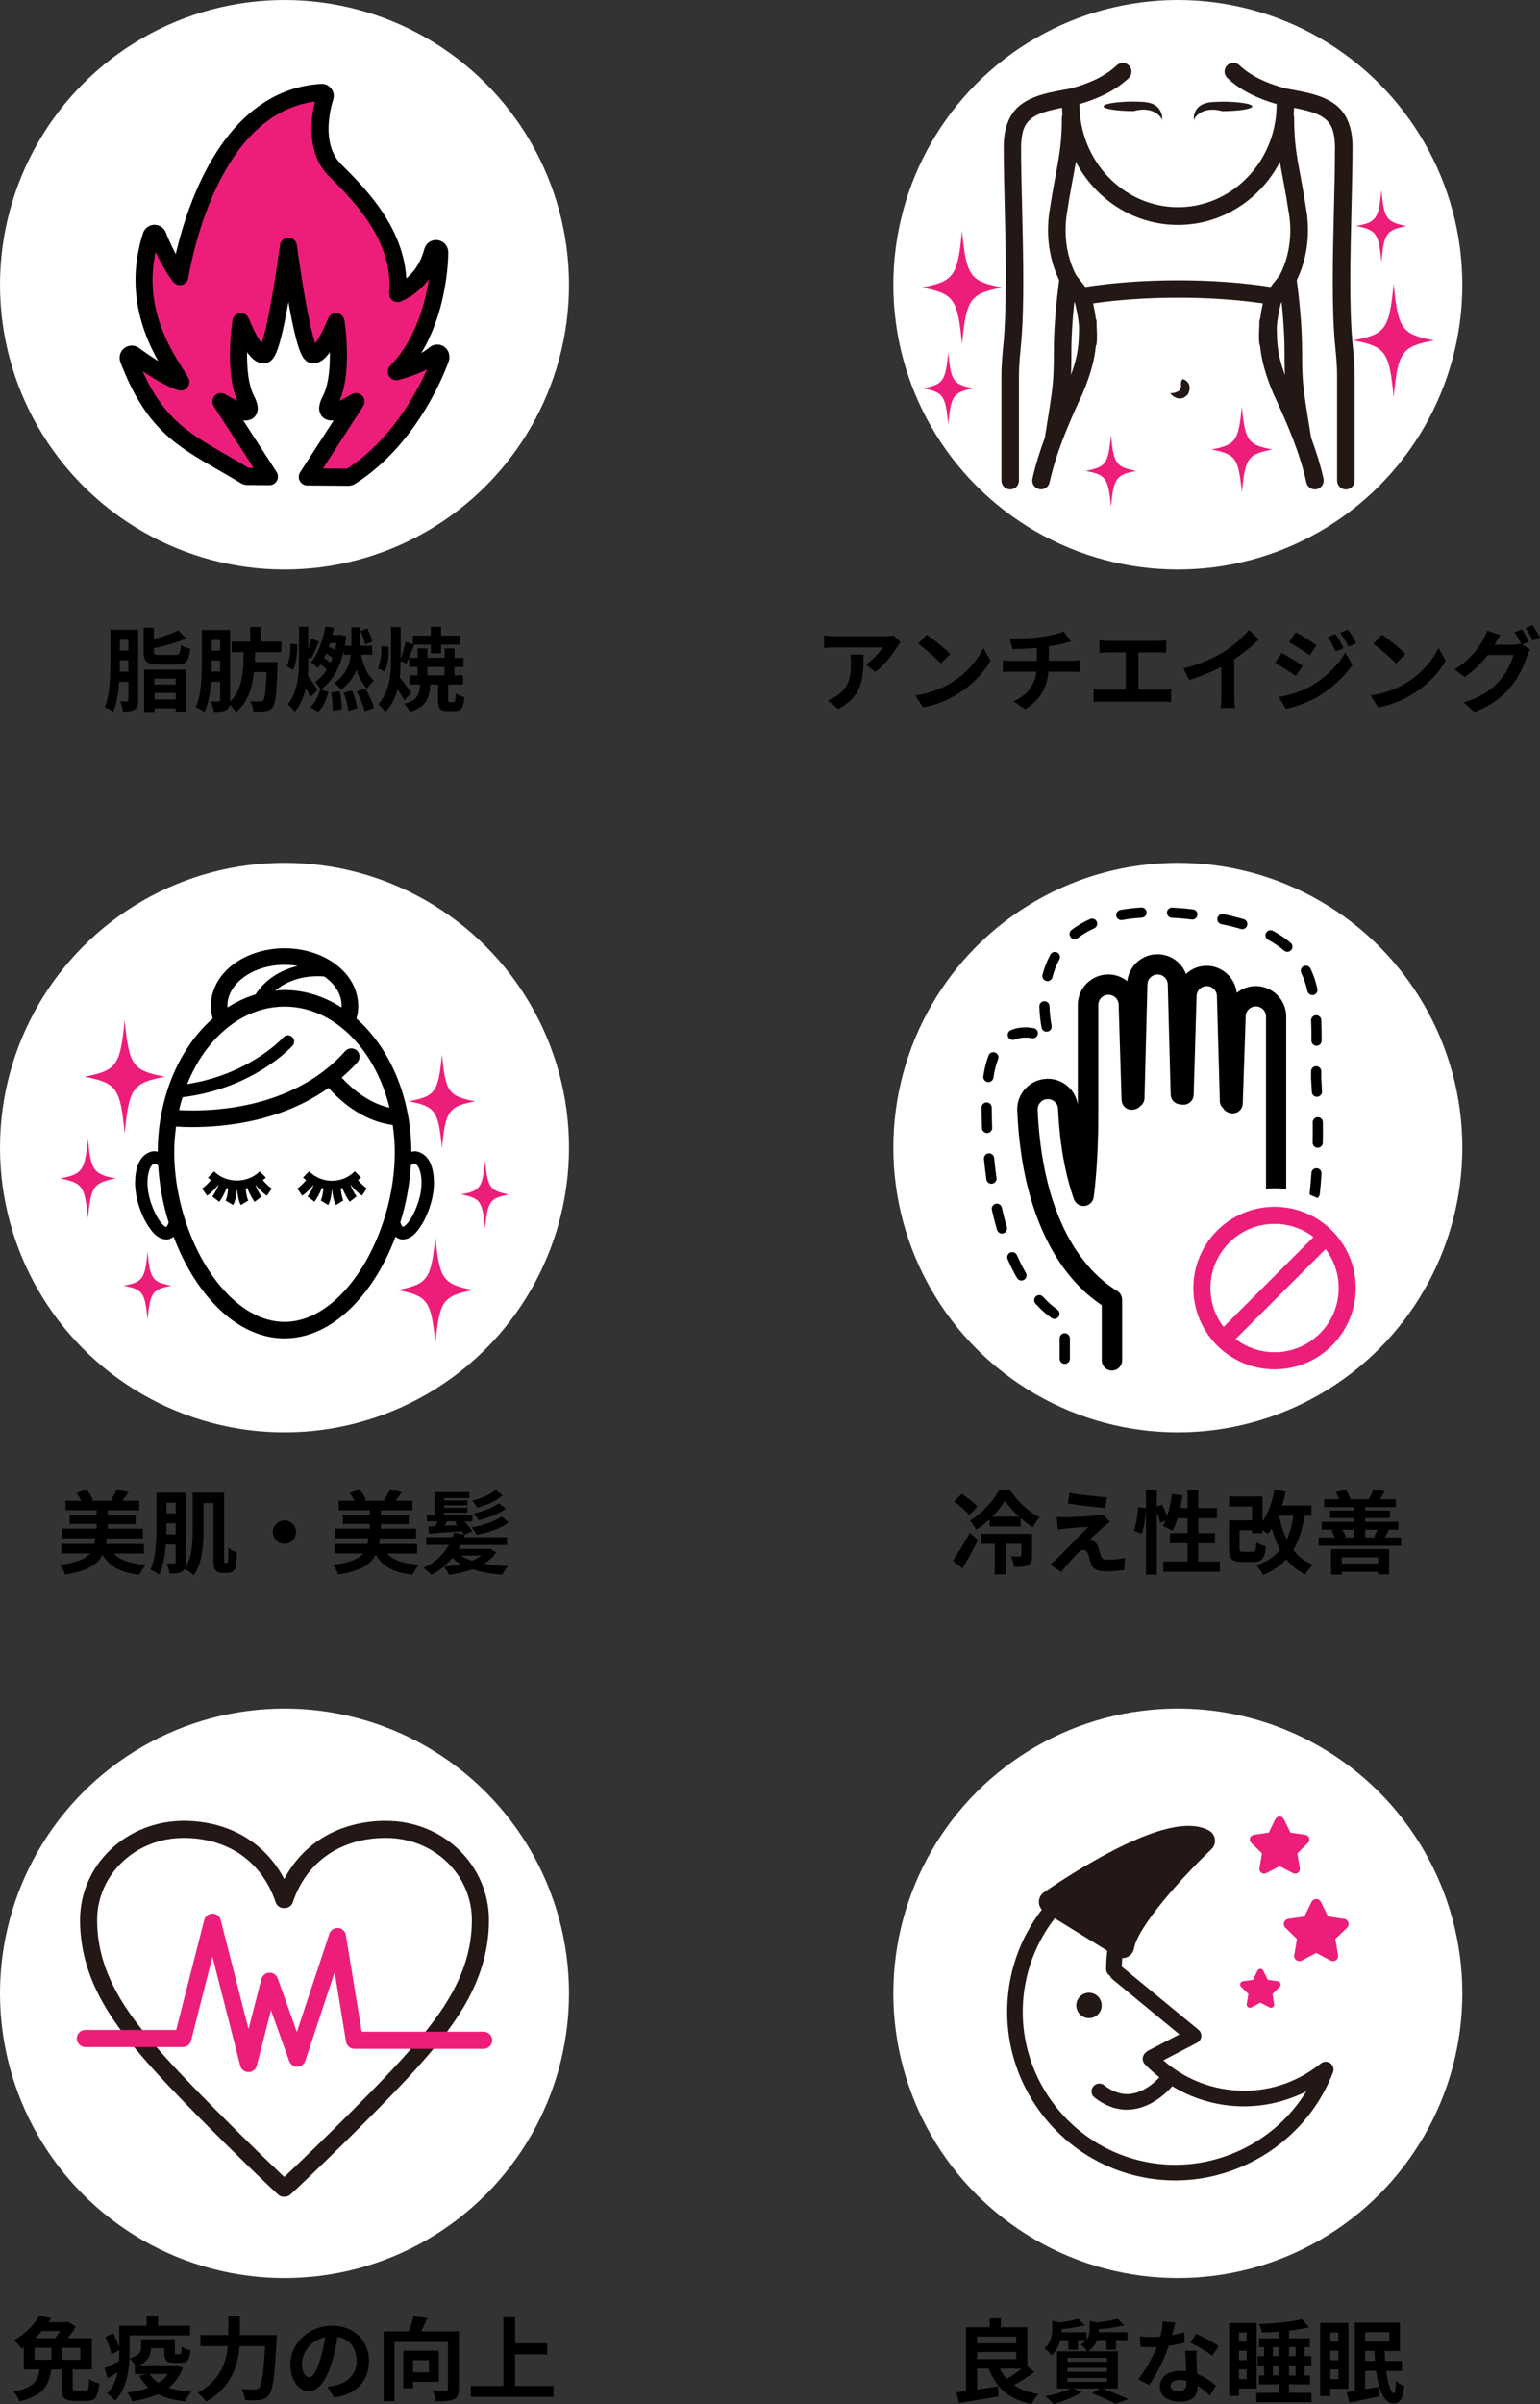 <?xml version="1.0" encoding="utf-8"?>
<!-- Generator: Adobe Illustrator 25.2.1, SVG Export Plug-In . SVG Version: 6.00 Build 0)  -->
<svg version="1.1" xmlns="http://www.w3.org/2000/svg" xmlns:xlink="http://www.w3.org/1999/xlink" x="0px" y="0px"
	 viewBox="0 0 270.65 422.13" style="enable-background:new 0 0 270.65 422.13;" xml:space="preserve">
<rect x="0" y="0" width="270.65" height="422.13" fill="#333333" stroke="none"/>
<style type="text/css">
	.st0{fill:#FFFFFF;}
	.st1{fill:#FFFFFF;stroke:#231815;stroke-width:3;stroke-linecap:round;stroke-linejoin:round;stroke-miterlimit:10;}
	.st2{fill:none;stroke:#ED1E79;stroke-width:3;stroke-linecap:round;stroke-linejoin:round;stroke-miterlimit:10;}
	.st3{fill:#ED1E79;stroke:#000000;stroke-width:3;stroke-linejoin:round;stroke-miterlimit:10;}
	.st4{fill:none;stroke:#ED1E79;stroke-width:3;}
	.st5{fill:#ED1E79;}
	.st6{display:none;fill:#ED1E79;}
	.st7{fill:#231815;}
</style>
<g id="レイヤー_1">
	<g>
		<circle class="st0" cx="50" cy="350" r="50"/>
		<g>
			<g>
				<path class="st1" d="M50.04,333.53c2.83-8.32,9.86-12.32,17.75-12.32c9.43,0,16.64,7.22,16.64,15.93
					c0,10.51-6.26,18.28-12.69,25.42c-6.18,6.83-18.52,18.75-21.7,21.65h-0.17c-3.17-2.9-15.44-14.82-21.61-21.65
					c-6.43-7.14-12.69-14.91-12.69-25.42c0-8.87,7.46-15.93,16.72-15.93c7.8,0,14.75,4,17.58,12.32H50.04z"/>
			</g>
			<g>
				<polyline class="st2" points="15,357.93 32.13,357.93 37.34,337.5 43.67,362.33 47.39,347.87 52.23,361.38 59.31,340.02 
					62.29,358.24 85,358.24 				"/>
			</g>
		</g>
	</g>
	<g>
		<circle class="st0" cx="50" cy="50" r="50"/>
		<path class="st3" d="M77.21,62.11c-0.24-0.16-0.55-0.15-0.77,0.04c-1.99,1.66-4.83,2.61-6.79,3.11
			c7.62-7.79,7.63-20.41,7.63-20.98c0-0.32-0.24-0.59-0.56-0.63c-0.33-0.05-0.61,0.16-0.7,0.47c-1.31,4.88-4.56,6.77-6.14,7.42
			c0.82-9.86-6.53-17.21-10.99-21.65c-4.62-4.61-1.79-12.74-1.76-12.82c0.07-0.2,0.04-0.43-0.09-0.6c-0.13-0.17-0.31-0.28-0.55-0.25
			c-18.3,1.13-23.79,26.08-24.88,32.35c-2.32-3.07-3.83-7.15-3.85-7.19c-0.09-0.25-0.33-0.42-0.6-0.42c0,0-0.01,0-0.01,0
			c-0.27,0.01-0.51,0.18-0.59,0.44c-3.7,11.53,1.75,20.14,4.37,24.27c0.31,0.48,0.64,1.01,0.85,1.4c-1.94-0.47-5.86-3.01-8.25-4.77
			c-0.23-0.17-0.54-0.16-0.76,0.01c-0.23,0.17-0.31,0.47-0.21,0.74c4.24,11.08,9.11,13.89,16.5,18.14c1.28,0.73,2.62,1.51,4.06,2.38
			c0.1,0.06,0.21,0.09,0.33,0.09l3.9,0.03l-8.52-13.17c0,0,6.86,4.31,4.47-0.32c-2.39-4.63-0.96-13.72-0.96-13.72
			s2.39,6.22,4.15,5.8c1.75-0.42,4.2-19.04,4.2-19.04s2.45,18.62,4.21,19.04c1.75,0.42,4.15-5.8,4.15-5.8s1.44,9.09-0.96,13.72
			c-2.39,4.62,4.47,0.32,4.47,0.32l-8.55,13.22l7.25,0.06c0,0,0,0,0,0c0.12,0,0.24-0.04,0.34-0.1
			c11.09-7.05,15.68-20.28,15.87-20.84C77.54,62.57,77.44,62.27,77.21,62.11z"/>
	</g>
	<g>
		<g>
			<path d="M24.29,122.91c0,0.83-0.14,1.36-0.62,1.67c-0.46,0.3-1.1,0.37-2.06,0.35c-0.03-0.48-0.26-1.31-0.5-1.79
				c0.53,0.03,1.04,0.02,1.22,0.02s0.24-0.06,0.24-0.26v-3.19h-1.62c-0.14,1.87-0.45,3.86-1.06,5.31c-0.34-0.29-1.09-0.69-1.49-0.85
				c0.93-2.19,0.99-5.41,0.99-7.76v-5.83h4.9V122.91z M22.56,117.94v-1.99h-1.5v0.45c0,0.48,0,0.99-0.02,1.54H22.56z M21.06,112.32
				v1.9h1.5v-1.9H21.06z M27.91,116.7c-2.13,0-2.67-0.54-2.67-2.32v-4.16h1.79v2c1.62-0.42,3.23-0.98,4.29-1.54l1.38,1.42
				c-1.62,0.75-3.73,1.33-5.67,1.73v0.53c0,0.56,0.16,0.64,1.06,0.64h2.71c0.74,0,0.88-0.22,0.98-1.74
				c0.38,0.29,1.15,0.58,1.65,0.67c-0.22,2.19-0.77,2.77-2.46,2.77H27.91z M25.33,117.58h7.43v7.35h-1.87v-0.54h-3.76V125h-1.79
				V117.58z M27.12,119.15v1.04h3.76v-1.04H27.12z M30.89,122.82v-1.15h-3.76v1.15H30.89z"/>
			<path d="M44.85,114.48c-0.02,0.59-0.03,1.18-0.06,1.76h4c0,0-0.02,0.53-0.03,0.77c-0.16,4.72-0.34,6.55-0.83,7.17
				c-0.37,0.46-0.74,0.62-1.3,0.7c-0.48,0.08-1.28,0.08-2.1,0.05c-0.03-0.54-0.26-1.3-0.56-1.81c0.74,0.06,1.41,0.06,1.74,0.06
				c0.26,0.02,0.4-0.03,0.56-0.22c0.29-0.3,0.45-1.65,0.58-4.96h-2.21c-0.32,2.88-1.1,5.36-3.19,7.06
				c-0.22-0.42-0.66-0.93-1.07-1.31c-0.1,0.42-0.27,0.7-0.59,0.9c-0.5,0.3-1.18,0.35-2.21,0.35c-0.05-0.5-0.29-1.36-0.53-1.84
				c0.58,0.03,1.17,0.02,1.36,0.02c0.19,0,0.27-0.06,0.27-0.29v-3.18h-1.6c-0.14,1.89-0.46,3.86-1.14,5.31
				c-0.34-0.27-1.09-0.7-1.54-0.86c1.01-2.19,1.07-5.41,1.07-7.75v-5.79h4.96v12.31v0.26c2.16-2.02,2.34-5.11,2.4-8.69h-2.13v-1.82
				h3.27v-2.59h1.94v2.59h3.55v1.82H44.85z M38.69,117.92v-1.94H37.2v0.42c0,0.48,0,0.99-0.02,1.52H38.69z M37.2,112.37v1.86h1.49
				v-1.86H37.2z"/>
			<path d="M50.4,116.96c0.48-0.91,0.67-2.53,0.66-3.95l1.18,0.14c0.02,1.58-0.16,3.35-0.75,4.48L50.4,116.96z M54.55,122.4
				c-0.19-0.43-0.48-1.01-0.8-1.58c-0.34,1.49-0.93,2.91-1.95,4.16c-0.26-0.42-0.85-1.01-1.22-1.3c1.78-2.27,1.97-5.27,1.97-8.04
				v-5.59h1.63v3.92c0.19-0.64,0.38-1.3,0.5-1.84l1.38,0.51c-0.46,1.02-0.94,2.24-1.36,3.01l-0.51-0.22v0.21
				c0,0.96-0.02,1.95-0.1,2.93c0.48,0.67,1.47,2.19,1.71,2.58L54.55,122.4z M60.44,114.19c-0.72,3.19-2.08,5.46-4.02,6.85l1.31,0.45
				c-0.37,1.26-0.9,2.64-1.81,3.49l-1.41-0.8c0.86-0.78,1.46-2.02,1.78-3.19l0.05,0.02c-0.24-0.42-0.67-0.99-0.99-1.26
				c0.8-0.5,1.5-1.25,2.1-2.19c-0.3-0.3-0.72-0.64-1.14-0.91c-0.14,0.22-0.3,0.43-0.46,0.64c-0.24-0.26-0.86-0.77-1.22-0.98
				c1.26-1.49,2.11-3.84,2.56-6.32l1.5,0.24c-0.08,0.43-0.18,0.87-0.29,1.28h1.18l0.29-0.06l0.98,0.29
				c-0.06,0.58-0.14,1.12-0.24,1.65h1.15v-0.21v-3.04h1.57v3.07v0.18h2.08v1.57h-1.95c0.38,1.87,1.14,3.65,2.27,4.55
				c-0.4,0.3-0.93,0.94-1.18,1.39c-0.83-0.77-1.46-1.94-1.89-3.28c-0.5,1.26-1.34,2.48-2.75,3.49c-0.24-0.37-0.8-0.93-1.15-1.18
				c2-1.41,2.69-3.22,2.91-4.96h-1.23V114.19z M58.1,116.35c0.13-0.27,0.26-0.56,0.35-0.86c-0.32-0.24-0.74-0.51-1.14-0.72
				c-0.13,0.27-0.24,0.53-0.37,0.79C57.35,115.79,57.76,116.08,58.1,116.35z M58,112.94c-0.06,0.21-0.14,0.42-0.21,0.62
				c0.37,0.18,0.75,0.38,1.09,0.59c0.1-0.38,0.19-0.8,0.26-1.22H58z M59.72,121.38c0.22,1.02,0.35,2.32,0.35,3.18l-1.6,0.24
				c0.03-0.85-0.08-2.18-0.27-3.2L59.72,121.38z M61.88,121.23c0.42,0.99,0.78,2.27,0.9,3.12l-1.55,0.46
				c-0.08-0.85-0.42-2.16-0.82-3.17L61.88,121.23z M64.21,120.9c0.64,1.07,1.3,2.5,1.52,3.43l-1.65,0.58
				c-0.18-0.9-0.78-2.39-1.39-3.51L64.21,120.9z M64.2,113.17c-0.13-0.66-0.5-1.63-0.85-2.37l1.18-0.46c0.4,0.74,0.75,1.67,0.91,2.3
				L64.2,113.17z"/>
			<path d="M66.38,117.36c0.5-0.91,0.67-2.54,0.66-3.95l1.26,0.16c0.06,1.49-0.13,3.22-0.69,4.34L66.38,117.36z M71.06,122.96
				c-0.27-0.51-0.74-1.26-1.18-1.95c-0.38,1.44-1.04,2.82-2.15,4c-0.27-0.4-0.86-1.04-1.25-1.33c2-2.24,2.24-5.27,2.24-8.05v-5.52
				h1.7v5.54v0.08c0.32-0.9,0.67-2.15,0.86-3.04l1.28,0.46v-1.54h3.15v-1.55h1.81v1.55h3.33v1.57h-3.33v1.54h-1.81v-1.54h-3.04
				l0.13,0.05c-0.48,1.12-0.98,2.45-1.38,3.27l-1.01-0.42c-0.02,0.96-0.05,1.92-0.16,2.88c0.54,0.66,1.76,2.3,2.06,2.71
				L71.06,122.96z M79.72,123.3c0.26,0,0.32-0.21,0.35-1.57c0.34,0.27,1.07,0.54,1.55,0.67c-0.16,1.95-0.59,2.46-1.71,2.46h-1.17
				c-1.46,0-1.76-0.51-1.76-2.03v-2.64h-1.34c-0.19,2.45-0.78,3.97-3.63,4.8c-0.16-0.43-0.61-1.09-0.96-1.41
				c2.27-0.59,2.67-1.62,2.8-3.39h-1.87v-1.6h1.41v-1.49h-1.5v-1.6h1.5v-1.65h1.73v1.65h3.02v-1.65h1.74v1.65h1.58v1.6h-1.58v1.49
				h1.49v1.6h-2.61v2.62c0,0.42,0.03,0.48,0.3,0.48H79.72z M75.11,118.59h3.02v-1.49h-3.02V118.59z"/>
		</g>
	</g>
	<g>
		<g>
			<path d="M157.66,113.6c-0.75,1.25-2.27,3.27-3.84,4.39l-1.66-1.33c1.28-0.78,2.53-2.19,2.95-2.98h-8.34
				c-0.67,0-1.2,0.05-1.95,0.11v-2.23c0.61,0.1,1.28,0.16,1.95,0.16h8.63c0.45,0,1.33-0.05,1.63-0.14l1.26,1.18
				C158.11,112.98,157.81,113.36,157.66,113.6z M147.32,124.5l-1.87-1.52c0.51-0.18,1.09-0.45,1.68-0.88
				c2.03-1.41,2.42-3.1,2.42-5.73c0-0.5-0.03-0.93-0.11-1.44h2.32C151.76,118.9,151.68,122.16,147.32,124.5z"/>
			<path d="M166.99,120c2.74-1.62,4.82-4.07,5.83-6.23l1.25,2.26c-1.22,2.16-3.35,4.37-5.92,5.92c-1.62,0.98-3.68,1.87-5.94,2.26
				l-1.34-2.11C163.35,121.75,165.43,120.93,166.99,120z M166.99,114.83l-1.63,1.67c-0.83-0.9-2.83-2.64-4-3.46l1.5-1.6
				C163.98,112.19,166.06,113.85,166.99,114.83z"/>
			<path d="M182.91,111.85c1.6-0.22,3.23-0.59,4.03-0.96l1.31,1.76c-0.54,0.13-0.96,0.24-1.23,0.3c-0.78,0.21-1.73,0.38-2.69,0.53
				v2.54h4.03c0.35,0,1.1-0.06,1.46-0.1V118c-0.43-0.03-0.98-0.06-1.41-0.06h-4.15c-0.24,2.69-1.39,4.96-4.1,6.59l-2.03-1.39
				c2.43-1.12,3.71-2.83,4.02-5.2h-4.4c-0.5,0-1.09,0.03-1.5,0.06v-2.06c0.43,0.05,0.98,0.1,1.47,0.1h4.51v-2.27
				c-1.54,0.13-3.22,0.18-4.29,0.21l-0.5-1.86C178.67,112.14,181.15,112.11,182.91,111.85z"/>
			<path d="M194.75,112.53h8.71c0.48,0,1.04-0.05,1.5-0.1v2.19c-0.48-0.03-1.04-0.06-1.5-0.06h-3.38v6.53h4.24
				c0.58,0,1.09-0.06,1.5-0.13v2.32c-0.46-0.06-1.14-0.08-1.5-0.08h-10.55c-0.48,0-1.04,0.02-1.57,0.08v-2.32
				c0.5,0.08,1.07,0.13,1.57,0.13h4.07v-6.53h-3.09c-0.43,0-1.12,0.03-1.52,0.06v-2.19C193.64,112.48,194.3,112.53,194.75,112.53z"
				/>
			<path d="M214.99,114.51c1.65-1.02,3.47-2.62,4.51-3.89l1.73,1.65c-1.22,1.2-2.75,2.45-4.31,3.47v6.47c0,0.7,0.03,1.7,0.14,2.1
				h-2.53c0.06-0.38,0.11-1.39,0.11-2.1v-5.12c-1.65,0.86-3.68,1.73-5.65,2.3l-1.01-2.02C210.86,116.64,213.21,115.6,214.99,114.51z
				"/>
			<path d="M228.92,116.91l-1.17,1.79c-0.91-0.64-2.58-1.71-3.65-2.29l1.15-1.76C226.35,115.23,228.11,116.34,228.92,116.91z
				 M230.2,120.56c2.72-1.52,4.96-3.71,6.23-6l1.23,2.18c-1.47,2.23-3.75,4.24-6.35,5.76c-1.63,0.91-3.94,1.71-5.35,1.97l-1.2-2.1
				C226.55,122.07,228.47,121.52,230.2,120.56z M231.37,113.29l-1.18,1.76c-0.9-0.62-2.56-1.7-3.62-2.29l1.15-1.76
				C228.78,111.58,230.54,112.7,231.37,113.29z M236.14,113.79l-1.39,0.59c-0.46-1.01-0.83-1.7-1.41-2.51l1.34-0.56
				C235.13,111.98,235.77,113.06,236.14,113.79z M238.38,112.93l-1.36,0.61c-0.51-1.01-0.91-1.63-1.5-2.43l1.36-0.56
				C237.37,111.18,238,112.22,238.38,112.93z"/>
			<path d="M246.99,120c2.74-1.62,4.82-4.07,5.83-6.23l1.25,2.26c-1.22,2.16-3.35,4.37-5.92,5.92c-1.62,0.98-3.68,1.87-5.94,2.26
				l-1.34-2.11C243.35,121.75,245.43,120.93,246.99,120z M246.99,114.83l-1.63,1.67c-0.83-0.9-2.83-2.64-4-3.46l1.5-1.6
				C243.98,112.19,246.06,113.85,246.99,114.83z"/>
			<path d="M268.73,112.69l-1.18,0.5l1.36,0.83c-0.18,0.3-0.4,0.75-0.53,1.15c-0.43,1.42-1.34,3.55-2.8,5.33
				c-1.52,1.87-3.44,3.33-6.45,4.53l-1.89-1.7c3.27-0.98,5.04-2.37,6.45-3.97c1.09-1.23,2.02-3.17,2.27-4.35h-4.5
				c-1.07,1.39-2.47,2.8-4.05,3.87l-1.79-1.34c2.8-1.7,4.21-3.78,4.99-5.15c0.24-0.38,0.58-1.12,0.72-1.66l2.35,0.77
				c-0.38,0.56-0.8,1.28-0.98,1.63c-0.02,0.03-0.03,0.05-0.05,0.08h3.2c0.5,0,1.04-0.08,1.39-0.19l0.11,0.06
				c-0.32-0.64-0.77-1.49-1.17-2.06l1.26-0.51C267.87,111.07,268.45,112.09,268.73,112.69z M270.65,111.95l-1.26,0.54
				c-0.34-0.67-0.85-1.6-1.3-2.21l1.26-0.51C269.77,110.37,270.37,111.39,270.65,111.95z"/>
		</g>
	</g>
	<g>
		<g>
			<path d="M167.46,274.05c0.83-1.2,2.03-3.12,2.99-4.95l1.44,1.3c-0.85,1.65-1.82,3.43-2.75,4.99L167.46,274.05z M170.36,266.06
				c-0.53-0.7-1.71-1.71-2.66-2.4l1.31-1.38c0.93,0.62,2.16,1.55,2.75,2.22L170.36,266.06z M177.47,261.63
				c1.34,1.94,3.3,3.84,5.22,4.77c-0.42,0.48-0.85,1.2-1.17,1.78c-0.7-0.43-1.44-0.99-2.13-1.62v1.47h-5.46v-1.28
				c-0.72,0.69-1.54,1.33-2.38,1.86c-0.24-0.46-0.69-1.2-1.06-1.62c2.15-1.26,4.19-3.62,5.12-5.36H177.47z M181.37,273.13
				c0,0.88-0.14,1.39-0.74,1.7c-0.59,0.3-1.38,0.3-2.43,0.3c-0.05-0.56-0.27-1.31-0.53-1.84c0.66,0.03,1.34,0.03,1.55,0.02
				c0.21,0,0.27-0.05,0.27-0.22v-2.02h-2.75v5.39h-1.92v-5.39h-2.48v-1.76h9.03V273.13z M179.1,266.3c-0.99-0.91-1.89-1.9-2.48-2.79
				c-0.54,0.86-1.31,1.86-2.24,2.79H179.1z"/>
			<path d="M194.04,268.03c-0.74,0.62-2.23,2-2.61,2.42c0.14-0.02,0.43,0.05,0.61,0.11c0.46,0.14,0.75,0.5,0.96,1.09
				c0.14,0.43,0.32,1.04,0.46,1.46c0.14,0.5,0.5,0.75,1.12,0.75c1.23,0,2.34-0.13,3.14-0.29l-0.13,2.1
				c-0.66,0.13-2.3,0.24-3.14,0.24c-1.52,0-2.34-0.34-2.74-1.38c-0.16-0.48-0.35-1.23-0.46-1.63c-0.18-0.56-0.53-0.77-0.85-0.77
				c-0.34,0-0.67,0.26-1.06,0.64c-0.54,0.56-1.74,1.87-2.85,3.28l-1.89-1.33c0.29-0.24,0.67-0.58,1.1-0.99
				c0.82-0.83,4.1-4.1,5.55-5.63c-1.12,0.03-3.04,0.21-3.95,0.29c-0.56,0.05-1.04,0.13-1.38,0.18l-0.19-2.21
				c0.37,0.03,0.94,0.06,1.54,0.05c0.75,0,4.39-0.16,5.71-0.34c0.3-0.03,0.74-0.11,0.91-0.18l1.17,1.33
				C194.67,267.5,194.33,267.79,194.04,268.03z M194.52,262.91l-0.26,1.87c-1.68-0.13-4.67-0.48-6.58-0.8l0.3-1.86
				C189.79,262.46,192.86,262.79,194.52,262.91z"/>
			<path d="M214.4,274.17v1.81h-9.96v-1.81h4.27v-3.2h-3.09v-1.78h3.09v-2.62h-1.76c-0.24,0.83-0.56,1.6-0.9,2.21
				c-0.38-0.24-1.25-0.67-1.7-0.86c0.16-0.29,0.32-0.59,0.48-0.93l-0.91,0.42c-0.1-0.48-0.34-1.18-0.61-1.84v10.93h-1.9v-11.44
				c-0.1,1.34-0.35,3.1-0.72,4.24l-1.41-0.51c0.38-1.06,0.67-2.85,0.78-4.16l1.34,0.19v-3.27h1.9v3.03l0.93-0.38
				c0.32,0.62,0.66,1.39,0.88,2.02c0.4-1.17,0.69-2.54,0.85-3.91l1.86,0.26c-0.11,0.75-0.24,1.5-0.4,2.22h1.28v-3.14h1.9v3.14h3.27
				v1.79h-3.27v2.62h2.93v1.78h-2.93v3.2H214.4z"/>
			<path d="M229.29,266.14c-0.4,2.42-1.04,4.39-2,6c0.88,1.14,2.02,2.05,3.44,2.62c-0.45,0.38-1.04,1.15-1.31,1.7
				c-1.38-0.66-2.46-1.55-3.36-2.67c-1.06,1.15-2.39,2.06-4.07,2.77c-0.21-0.43-0.78-1.28-1.15-1.7c1.79-0.64,3.12-1.52,4.13-2.72
				c-0.61-1.12-1.07-2.38-1.46-3.78c-0.22,0.37-0.46,0.69-0.72,0.99c-0.19-0.19-0.56-0.46-0.91-0.72v0.58h-1.84v-0.53h-2.19v3.15
				c0,0.56,0.1,0.64,0.67,0.64h1.63c0.48,0,0.58-0.22,0.64-1.68c0.38,0.29,1.18,0.61,1.7,0.72c-0.22,2.18-0.72,2.74-2.16,2.74h-2.08
				c-1.75,0-2.26-0.51-2.26-2.4v-4.9h4.05v-2.43h-4.03v-1.76h5.87v4.4c1.01-1.47,1.71-3.49,2.11-5.6l1.98,0.35
				c-0.18,0.83-0.38,1.65-0.64,2.43h5.14v1.79H229.29z M224.78,266.14c0.32,1.52,0.75,2.91,1.36,4.15c0.56-1.17,0.94-2.54,1.18-4.15
				H224.78z"/>
			<path d="M246.25,269.95v1.46h-14.49v-1.46h2.83c-0.14-0.4-0.37-0.85-0.59-1.22l0.69-0.14h-2.42v-1.39h5.7v-0.64h-4.21v-1.34h4.21
				v-0.59h-5.25v-1.39h2.64c-0.16-0.42-0.38-0.9-0.62-1.26l1.74-0.43c0.35,0.48,0.69,1.15,0.85,1.62l-0.27,0.08h3.59l-0.08-0.02
				c0.27-0.5,0.62-1.2,0.78-1.7l2,0.3c-0.3,0.54-0.58,1.02-0.83,1.41h2.77v1.39h-5.36v0.59h4.34v1.34h-4.34v0.64h5.84v1.39h-2.19
				l0.54,0.08c-0.29,0.51-0.53,0.94-0.75,1.28H246.25z M233.93,272h10.21v4.45h-1.95V276h-6.39v0.5h-1.87V272z M235.8,273.45v1.09
				h6.39v-1.09H235.8z M235.93,268.59c0.26,0.4,0.5,0.9,0.59,1.23l-0.5,0.13h1.95v-1.36H235.93z M239.93,268.59v1.36h2.24
				l-0.69-0.11c0.19-0.35,0.43-0.85,0.61-1.25H239.93z"/>
		</g>
	</g>
	<g>
		<circle class="st0" cx="207" cy="201.5" r="50"/>
		<g>
			<g id="_x39_9_1_">
				<path d="M225.07,217.65c0.94-2.99,0.97-5.31,0.98-5.68l0,0v-0.01v-0.02v-33.43c0-2.97-2.41-5.37-5.37-5.37
					c-1.26,0-2.4,0.45-3.32,1.18c-0.32-2.66-2.56-4.73-5.31-4.74c-1.4,0-2.67,0.55-3.62,1.43c-0.77-2.02-2.71-3.46-5.01-3.46
					c-2.75,0-4.99,2.07-5.31,4.73c-0.92-0.73-2.06-1.18-3.32-1.18c-2.97,0-5.37,2.4-5.37,5.37v15.48v1.97
					c-0.43-2.57-2.63-4.5-5.27-4.5l-0.26,0.01h0.02c-2.88,0.13-5.14,2.5-5.14,5.36l0.01,0.24c0.63,14.75,4.93,23.96,9.58,29.41
					c1.84,2.16,3.67,3.66,5.27,4.73v9.68c0,0.99,0.8,1.79,1.79,1.79c0.99,0,1.79-0.8,1.79-1.79v-10.65c0-0.63-0.33-1.21-0.86-1.53
					c-1.5-0.91-3.36-2.32-5.26-4.56c-4.06-4.76-8.11-13.11-8.73-27.25l0-0.08c0-0.95,0.75-1.75,1.71-1.79h0.02l0.07,0
					c0.95,0,1.75,0.75,1.79,1.71c0.3,6.66,1.37,11.83,2.79,15.86c0.27,0.77,1.03,1.26,1.85,1.19c0.82-0.08,1.48-0.69,1.61-1.5
					c0.02-0.14,0.82-5.53,0.82-14.27v-0.75v-3.29v-15.48c0-0.99,0.8-1.79,1.79-1.79c0.99,0,1.79,0.8,1.79,1.79v0.05l0.51,16.62
					c0.02,0.53,0.27,1.03,0.69,1.36c0.42,0.33,0.96,0.45,1.48,0.34c0.19-0.05,0.38-0.08,0.75-0.29c0.11-0.07,0.25-0.19,0.38-0.33
					c0.43-0.32,0.72-0.81,0.73-1.37l0.51-19.89v-0.05c0-0.99,0.8-1.79,1.79-1.79c0.99,0,1.79,0.8,1.79,1.79v0.05l0.51,19.25
					c0.02,0.9,0.71,1.6,1.58,1.7c0.09,0.02,0.16,0.03,0.21,0.04c0.18,0.02,0.24,0.02,0.39,0.03c0.48,0.02,0.94-0.16,1.29-0.48
					c0.35-0.33,0.55-0.77,0.57-1.25l0.51-17.25v-0.05c0-0.99,0.8-1.79,1.79-1.79c0.99,0,1.79,0.8,1.79,1.79V175l0.51,18.35
					c0.01,0.48,0.23,0.9,0.56,1.22c0.17,0.26,0.38,0.47,0.54,0.57c0.24,0.15,0.42,0.22,0.58,0.27c0.54,0.17,1.12,0.09,1.59-0.23
					c0.46-0.32,0.75-0.84,0.76-1.41l0.51-15.21l0-0.06c0-0.99,0.8-1.79,1.79-1.79c0.99,0,1.79,0.8,1.79,1.79v33.4v0.03v0.02
					c0,0.1-0.02,2.1-0.81,4.62c-0.8,2.52-2.34,5.51-5.36,7.81c-0.44,0.34-0.7,0.87-0.7,1.42v13.05c0,0.99,0.8,1.79,1.79,1.79
					c0.99,0,1.79-0.8,1.79-1.79v-12.22C222.46,223.86,224.19,220.45,225.07,217.65z M208.8,193.61L208.8,193.61L208.8,193.61
					L208.8,193.61z"/>
				<path d="M200.67,161.13c0.49-0.03,0.87-0.46,0.84-0.95s-0.46-0.87-0.95-0.84c-1.3,0.08-2.52,0.23-3.65,0.43
					c-0.49,0.09-0.81,0.55-0.73,1.04c0.09,0.49,0.55,0.81,1.04,0.73C198.28,161.35,199.43,161.21,200.67,161.13z"/>
				<path d="M228.14,222.66c-0.45-0.21-0.98-0.02-1.19,0.43c-0.52,1.1-1.09,2.07-1.74,2.89c-0.3,0.39-0.24,0.95,0.15,1.26
					c0.39,0.3,0.95,0.24,1.26-0.15c0.75-0.95,1.39-2.04,1.95-3.23C228.78,223.41,228.59,222.87,228.14,222.66z"/>
				<path d="M225.03,230.68c-0.5,0-0.9,0.4-0.9,0.9v3.58c0,0.5,0.4,0.9,0.9,0.9c0.5,0,0.9-0.4,0.9-0.9v-3.58
					C225.93,231.08,225.53,230.68,225.03,230.68z"/>
				<path d="M218.07,163.11c0.47,0.14,0.97-0.13,1.11-0.61c0.14-0.47-0.13-0.97-0.61-1.11c-1.1-0.32-2.28-0.62-3.55-0.88
					c-0.48-0.1-0.96,0.21-1.06,0.7c-0.1,0.48,0.21,0.96,0.7,1.06h0C215.9,162.52,217.03,162.8,218.07,163.11z"/>
				<path d="M189.41,164.71c0.82-0.63,1.78-1.21,2.89-1.71c0.45-0.2,0.65-0.73,0.45-1.18c-0.2-0.45-0.73-0.65-1.18-0.45
					c-1.23,0.55-2.31,1.2-3.25,1.92c-0.39,0.3-0.47,0.86-0.16,1.26C188.45,164.94,189.01,165.01,189.41,164.71z"/>
				<path d="M209.45,161.45c0.49,0.06,0.94-0.3,0.99-0.79c0.06-0.49-0.3-0.94-0.79-0.99c-1.26-0.15-2.47-0.25-3.62-0.31
					c-0.49-0.03-0.92,0.35-0.94,0.84s0.35,0.92,0.84,0.94C207.05,161.2,208.22,161.3,209.45,161.45z"/>
				<path d="M178.34,182.53c0.6-0.25,1.22-0.35,1.85-0.35c0.4,0,0.79,0.04,1.16,0.11c0.49,0.09,0.95-0.23,1.04-0.72
					c0.09-0.49-0.23-0.95-0.72-1.04c-0.47-0.08-0.96-0.14-1.48-0.14c-0.81,0-1.69,0.13-2.54,0.49c-0.46,0.19-0.67,0.72-0.48,1.17
					C177.36,182.5,177.88,182.72,178.34,182.53z"/>
				<path d="M183.3,227.69c-0.33-0.37-0.9-0.39-1.26-0.06s-0.39,0.9-0.06,1.27c1.04,1.14,2.01,1.95,2.81,2.51
					c0.4,0.29,0.96,0.19,1.25-0.22c0.28-0.4,0.19-0.96-0.22-1.25C185.13,229.46,184.26,228.74,183.3,227.69z"/>
				<path d="M187.13,234.09c-0.5,0-0.9,0.4-0.9,0.9v3.58c0,0.5,0.4,0.9,0.9,0.9c0.5,0,0.9-0.4,0.9-0.9v-3.58
					C188.02,234.5,187.62,234.09,187.13,234.09z"/>
				<path d="M183.87,172.24c0.48,0.12,0.97-0.17,1.09-0.64c0.27-1.06,0.66-2.11,1.21-3.12c0.24-0.43,0.08-0.98-0.35-1.22
					c-0.44-0.24-0.98-0.08-1.22,0.36c-0.63,1.15-1.08,2.35-1.38,3.54C183.1,171.63,183.39,172.11,183.87,172.24z"/>
				<path d="M182.66,176.73c0.04,1.42,0.21,2.69,0.39,3.69c0.09,0.49,0.55,0.81,1.04,0.72c0.49-0.09,0.81-0.55,0.72-1.04
					c-0.17-0.93-0.32-2.11-0.36-3.43c-0.02-0.49-0.43-0.88-0.92-0.87C183.03,175.82,182.64,176.23,182.66,176.73z"/>
				<path d="M225.67,166.91c0.37,0.32,0.94,0.28,1.26-0.1c0.32-0.37,0.28-0.94-0.1-1.26c-0.89-0.77-1.93-1.47-3.11-2.11
					c-0.44-0.23-0.98-0.07-1.21,0.36c-0.23,0.44-0.07,0.98,0.36,1.21C223.96,165.61,224.88,166.24,225.67,166.91z"/>
				<path d="M231.42,205.12c-0.49-0.03-0.92,0.34-0.95,0.84l0,0c-0.08,1.17-0.17,2.35-0.3,3.54c-0.05,0.49,0.31,0.93,0.8,0.98
					c0.49,0.05,0.93-0.31,0.98-0.8c0.13-1.21,0.23-2.42,0.3-3.61C232.29,205.58,231.92,205.15,231.42,205.12z"/>
				<path d="M176.07,212.04c-0.11-0.48-0.59-0.79-1.07-0.68c-0.48,0.11-0.79,0.59-0.68,1.07c0.28,1.25,0.58,2.42,0.91,3.52
					c0.14,0.47,0.64,0.75,1.11,0.61c0.47-0.14,0.75-0.64,0.61-1.11C176.63,214.39,176.34,213.25,176.07,212.04z"/>
				<path d="M178.73,220.39c-0.2-0.45-0.73-0.66-1.18-0.46c-0.45,0.2-0.66,0.73-0.46,1.18c0.53,1.21,1.08,2.31,1.65,3.28
					c0.24,0.43,0.79,0.58,1.22,0.33c0.43-0.24,0.58-0.79,0.33-1.22C179.76,222.58,179.24,221.55,178.73,220.39z"/>
				<path d="M231.59,196.16c-0.49,0.01-0.89,0.41-0.89,0.9c0,0.39,0.01,0.78,0.01,1.19c0,0.76-0.01,1.55-0.02,2.37
					c-0.01,0.5,0.38,0.9,0.88,0.91c0.49,0.01,0.9-0.38,0.91-0.88c0.02-0.83,0.02-1.63,0.02-2.4c0-0.41,0-0.81-0.01-1.21
					C232.49,196.56,232.09,196.16,231.59,196.16z"/>
				<path d="M231.32,187.21c-0.5,0-0.9,0.39-0.9,0.89c0,0.4-0.01,0.81-0.01,1.22l0,0.07c0,0,0.07,0.86,0.14,2.34
					c0.02,0.5,0.44,0.88,0.94,0.85c0.49-0.02,0.87-0.44,0.85-0.94c-0.07-1.4-0.13-2.23-0.14-2.35c0-0.4,0-0.79,0.01-1.18
					C232.21,187.62,231.81,187.21,231.32,187.21z"/>
				<path d="M175.13,206.83c-0.16-1.12-0.3-2.29-0.41-3.51c-0.05-0.49-0.48-0.85-0.98-0.81c-0.49,0.05-0.85,0.48-0.81,0.98
					c0.12,1.25,0.26,2.45,0.42,3.59c0.07,0.49,0.52,0.83,1.01,0.76C174.85,207.78,175.2,207.32,175.13,206.83z"/>
				<path d="M231.28,178.26c-0.5,0.02-0.88,0.44-0.86,0.93c0.04,0.96,0.06,1.96,0.06,2.99c0,0.18,0,0.37,0,0.55
					c0,0.49,0.4,0.9,0.89,0.9c0.49,0,0.9-0.4,0.9-0.89c0-0.19,0-0.37,0-0.56c0-1.05-0.02-2.07-0.06-3.07
					C232.19,178.62,231.77,178.24,231.28,178.26z"/>
				<path d="M174.37,198.01c-0.04-1.14-0.07-2.33-0.08-3.55c0-0.5-0.41-0.89-0.9-0.89c-0.5,0-0.89,0.41-0.89,0.9
					c0.01,1.24,0.03,2.44,0.08,3.61c0.02,0.49,0.44,0.88,0.93,0.86C174,198.92,174.39,198.51,174.37,198.01z"/>
				<path d="M174.59,189.24c0.2-1.32,0.48-2.4,0.82-3.27c0.18-0.46-0.05-0.98-0.51-1.16c-0.46-0.18-0.98,0.05-1.16,0.51
					c-0.4,1.03-0.71,2.23-0.92,3.65c-0.07,0.49,0.26,0.94,0.75,1.02C174.06,190.07,174.52,189.73,174.59,189.24z"/>
				<path d="M230.31,170.06c-0.22-0.44-0.75-0.63-1.2-0.42c-0.44,0.22-0.63,0.75-0.42,1.2c0.48,0.99,0.83,2.05,1.09,3.19
					c0.11,0.48,0.59,0.78,1.07,0.67c0.48-0.11,0.78-0.59,0.67-1.07C231.25,172.38,230.86,171.19,230.31,170.06z"/>
				<path d="M230.47,214.03c-0.49-0.09-0.95,0.23-1.04,0.72c-0.22,1.18-0.47,2.33-0.76,3.43c-0.13,0.48,0.16,0.97,0.64,1.09
					c0.48,0.13,0.97-0.16,1.09-0.64c0.3-1.15,0.56-2.35,0.79-3.56C231.28,214.58,230.96,214.12,230.47,214.03z"/>
			</g>
			<g>
				<circle class="st0" cx="224" cy="226.16" r="17.5"/>
				<g>
					<circle class="st4" cx="224" cy="226.16" r="12.77"/>
					<line class="st4" x1="233.03" y1="217.13" x2="214.97" y2="235.18"/>
				</g>
			</g>
		</g>
	</g>
	<g>
		<g>
			<path d="M19.99,272.75c1.12,1.22,2.94,1.82,5.65,2c-0.42,0.43-0.9,1.23-1.14,1.76c-3.3-0.38-5.23-1.42-6.48-3.52
				c-0.85,1.71-2.62,2.85-6.58,3.49c-0.14-0.51-0.59-1.3-0.94-1.71c3.04-0.4,4.55-1.04,5.35-2.02h-5.06v-1.67h5.79
				c0.06-0.3,0.11-0.62,0.16-0.98h-5.86v-1.7h6.11v-0.82h-4.74V266h4.74v-0.82h-5.47v-1.68h2.77c-0.21-0.45-0.53-0.94-0.85-1.33
				l1.7-0.66c0.5,0.53,0.98,1.28,1.18,1.83l-0.37,0.16h3.97l-0.45-0.13c0.38-0.51,0.85-1.31,1.09-1.87l2.05,0.51
				c-0.38,0.56-0.77,1.07-1.09,1.49h2.96v1.68h-5.54V266h4.9v1.6h-4.9v0.82h6.18v1.7h-6.37c-0.03,0.34-0.08,0.66-0.14,0.98h6.69
				v1.67H19.99z"/>
			<path d="M39.8,274.46c0.08,0,0.14-0.02,0.19-0.1c0.05-0.06,0.08-0.21,0.1-0.56c0.03-0.32,0.05-1.1,0.05-2.05
				c0.4,0.34,0.98,0.66,1.49,0.83c-0.02,0.85-0.1,1.92-0.19,2.38s-0.27,0.77-0.54,0.98c-0.22,0.19-0.62,0.27-0.96,0.27h-0.91
				c-0.37,0-0.83-0.13-1.1-0.43c-0.3-0.32-0.43-0.69-0.43-2.08v-9.78h-1.73v4.71c0,2.48-0.21,5.91-1.73,7.97
				c-0.32-0.32-1.12-0.9-1.57-1.12c-0.1,0.21-0.26,0.35-0.46,0.48c-0.48,0.3-1.18,0.35-2.21,0.35c-0.05-0.5-0.29-1.33-0.53-1.81
				c0.58,0.03,1.17,0.03,1.34,0.03c0.21,0,0.27-0.08,0.27-0.29v-3.04h-1.73c-0.16,1.89-0.48,3.86-1.14,5.31
				c-0.35-0.27-1.14-0.74-1.57-0.9c0.99-2.18,1.06-5.36,1.06-7.71v-5.81h5.17v12.18c0,0.43-0.03,0.77-0.13,1.04
				c1.22-1.84,1.33-4.53,1.33-6.69v-6.53h5.52v11.57c0,0.4,0.02,0.62,0.06,0.69c0.03,0.06,0.08,0.1,0.14,0.1H39.8z M30.87,269.42
				v-1.94h-1.62v0.43c0,0.48,0,0.98-0.02,1.5H30.87z M29.25,263.87v1.86h1.62v-1.86H29.25z"/>
			<path d="M52.05,269.02c0,1.12-0.93,2.05-2.05,2.05c-1.12,0-2.05-0.93-2.05-2.05c0-1.12,0.93-2.05,2.05-2.05
				C51.12,266.97,52.05,267.9,52.05,269.02z"/>
			<path d="M67.99,272.75c1.12,1.22,2.94,1.82,5.65,2c-0.42,0.43-0.9,1.23-1.14,1.76c-3.3-0.38-5.23-1.42-6.48-3.52
				c-0.85,1.71-2.62,2.85-6.58,3.49c-0.14-0.51-0.59-1.3-0.94-1.71c3.04-0.4,4.55-1.04,5.35-2.02h-5.06v-1.67h5.79
				c0.06-0.3,0.11-0.62,0.16-0.98h-5.86v-1.7h6.11v-0.82h-4.74V266h4.74v-0.82h-5.47v-1.68h2.77c-0.21-0.45-0.53-0.94-0.85-1.33
				l1.7-0.66c0.5,0.53,0.98,1.28,1.18,1.83l-0.37,0.16h3.97l-0.45-0.13c0.38-0.51,0.85-1.31,1.09-1.87l2.05,0.51
				c-0.38,0.56-0.77,1.07-1.09,1.49h2.96v1.68h-5.54V266h4.9v1.6h-4.9v0.82h6.18v1.7h-6.37c-0.03,0.34-0.08,0.66-0.14,0.98h6.69
				v1.67H67.99z"/>
			<path d="M87.22,272.57c-0.54,0.8-1.26,1.46-2.13,1.99c1.26,0.22,2.69,0.37,4.19,0.42c-0.35,0.38-0.78,1.07-0.99,1.52
				c-1.94-0.14-3.73-0.43-5.27-0.96c-1.26,0.48-2.67,0.78-4.1,0.99c-0.16-0.4-0.61-1.1-0.9-1.44c1.01-0.1,2-0.24,2.93-0.45
				c-0.54-0.32-1.04-0.69-1.49-1.09c-0.96,1.22-2.18,2.24-3.67,2.95c-0.32-0.35-0.98-0.91-1.41-1.2c2.06-0.86,3.57-2.37,4.51-4.05
				H74.9v-1.36h4.64c0.1-0.27,0.18-0.53,0.26-0.8l1.76,0.35c-0.1-0.18-0.22-0.38-0.37-0.59c-2.08,0.16-4.18,0.3-5.78,0.43
				l-0.14-1.26l1.28-0.05c0.11-0.26,0.22-0.56,0.34-0.85h-1.87v-1.09h1.38v-4.03h6.1v1.04h-4.45v0.4h4.11v0.88h-4.11v0.42h4.11v0.88
				h-4.11v0.42h4.99v1.09h-1.41c0.53,0.58,1.09,1.26,1.36,1.75l-1.38,0.59l0.08,0.02c-0.05,0.14-0.1,0.27-0.14,0.42h7.56v1.36h-8.15
				c-0.13,0.24-0.26,0.48-0.38,0.7h5.31l0.29-0.05L87.22,272.57z M78.56,267.12c-0.14,0.27-0.29,0.54-0.43,0.78
				c0.72-0.03,1.49-0.08,2.26-0.11c-0.14-0.18-0.29-0.35-0.43-0.5l0.43-0.18H78.56z M81.01,273.13c0.53,0.35,1.18,0.66,1.92,0.9
				c0.64-0.26,1.2-0.54,1.66-0.9H81.01z M89.41,267.31c-1.34,1.04-3.67,1.81-5.62,2.18c-0.18-0.35-0.58-0.96-0.9-1.31
				c1.84-0.3,4.07-0.98,5.25-1.91L89.41,267.31z M88.31,262.55c-1.02,0.99-2.86,1.76-4.42,2.16c-0.18-0.32-0.59-0.9-0.91-1.22
				c1.46-0.34,3.17-1.01,4.08-1.89L88.31,262.55z M88.89,264.89c-1.2,0.93-3.15,1.65-4.77,2.03c-0.18-0.32-0.58-0.85-0.9-1.17
				c1.54-0.34,3.41-1.02,4.45-1.79L88.89,264.89z"/>
		</g>
	</g>
	<g>
		<circle class="st0" cx="50" cy="201.5" r="50"/>
		<g>
			<g>
				<path d="M46.19,207.21c0.18-0.15,0.37-0.28,0.54-0.45l-1.09-1.08c-2.14,2.14-5.88,2.14-8.02,0l-1.08,1.09
					c0.17,0.17,0.36,0.3,0.54,0.44c-0.4,0.49-1.05,1.14-1.56,1.48l0.87,1.26c0.57-0.39,1.42-1.18,1.97-1.9
					c0.01,0,0.02,0.01,0.03,0.01c-0.2,0.6-0.66,1.5-1.07,2.03l1.22,0.93c0.42-0.55,0.98-1.56,1.28-2.42
					c0.1,0.02,0.19,0.06,0.28,0.08c-0.06,0.75-0.22,1.72-0.45,2.12l1.32,0.79c0.42-0.71,0.59-1.92,0.66-2.73c0.01,0,0.01,0,0.02,0
					c0,0,0,0,0,0c0.01,0,0.01,0,0.02,0c0.07,0.81,0.24,2.03,0.66,2.73l1.31-0.79c-0.24-0.4-0.39-1.37-0.45-2.11
					c0.1-0.02,0.19-0.06,0.28-0.08c0.3,0.86,0.86,1.87,1.28,2.42l1.22-0.93c-0.41-0.53-0.87-1.44-1.07-2.03
					c0.01,0,0.02-0.01,0.03-0.01c0.55,0.73,1.4,1.51,1.97,1.9l0.87-1.26C47.24,208.35,46.58,207.7,46.19,207.21z"/>
				<path d="M53.81,207.21c-0.39,0.49-1.05,1.14-1.56,1.48l0.87,1.26c0.57-0.39,1.42-1.18,1.97-1.91c0.01,0,0.02,0.01,0.03,0.01
					c-0.2,0.59-0.66,1.5-1.07,2.03l1.22,0.93c0.42-0.55,0.99-1.56,1.28-2.42c0.09,0.02,0.18,0.06,0.28,0.08
					c-0.06,0.75-0.22,1.72-0.46,2.12l1.31,0.79c0.43-0.71,0.59-1.93,0.66-2.74c0.01,0,0.01,0,0.02,0c0.01,0,0.01,0,0.02,0
					c0.07,0.81,0.23,2.03,0.66,2.74l1.31-0.79c-0.24-0.4-0.39-1.37-0.46-2.12c0.1-0.02,0.19-0.06,0.28-0.08
					c0.3,0.86,0.86,1.87,1.29,2.42l1.21-0.94c-0.41-0.53-0.87-1.43-1.07-2.03c0.01,0,0.02-0.01,0.03-0.01
					c0.55,0.73,1.4,1.51,1.98,1.91l0.86-1.26c-0.5-0.35-1.17-0.99-1.56-1.48c0.18-0.15,0.38-0.27,0.54-0.44l-1.09-1.09
					c-2.21,2.21-5.81,2.22-8.03,0l-1.08,1.09C53.44,206.93,53.63,207.06,53.81,207.21z"/>
			</g>
			<path class="st5" d="M25.93,219.81c-0.46,4.77-0.83,5.29-4.22,5.94c3.39,0.65,3.76,1.17,4.22,5.94c0.46-4.77,0.83-5.29,4.22-5.94
				C26.76,225.1,26.38,224.58,25.93,219.81z"/>
			<path class="st5" d="M85.25,203.79c-0.46,4.77-0.83,5.29-4.22,5.94c3.39,0.65,3.76,1.17,4.22,5.94c0.46-4.77,0.83-5.29,4.22-5.94
				C86.08,209.08,85.71,208.56,85.25,203.79z"/>
			<ellipse class="st6" cx="76.4" cy="227.08" rx="6.69" ry="9.42"/>
			<ellipse class="st6" cx="22.26" cy="188.85" rx="6.69" ry="9.42"/>
			<path class="st5" d="M77.67,201.61c0.64-6.6,1.15-7.33,5.84-8.23c-4.69-0.9-5.2-1.63-5.84-8.23c-0.64,6.61-1.15,7.33-5.84,8.23
				C76.51,194.27,77.03,195,77.67,201.61z"/>
			<path class="st5" d="M15.45,199.99c-0.54,5.56-0.97,6.18-4.92,6.93c3.95,0.75,4.38,1.37,4.92,6.93c0.54-5.56,0.97-6.18,4.92-6.93
				C16.42,206.17,15.99,205.56,15.45,199.99z"/>
			<path d="M70.8,217.63c1.64-0.11,2.52-1.35,3.39-2.72c0.83-1.41,1.51-3.17,1.84-4.87c0.16-0.83,0.24-1.63,0.24-2.4
				c-0.05-2.47-0.68-4.81-2.88-5.43c-0.18-0.04-0.36-0.06-0.55-0.06c-0.19,0-0.36,0.05-0.54,0.09c-0.04-9.61-3.79-18.24-9.66-23.4
				c0.21-0.72,0.32-1.47,0.32-2.24c-0.09-5.92-6.08-10.09-12.95-10.1c-6.87,0.01-12.86,4.17-12.96,10.1c0,0.77,0.12,1.52,0.33,2.23
				c-5.87,5.16-9.62,13.79-9.66,23.4c-0.18-0.04-0.35-0.09-0.54-0.09c-0.18,0-0.37,0.02-0.56,0.06c-2.2,0.62-2.84,2.96-2.88,5.44
				c0,0.76,0.08,1.57,0.24,2.39c0.33,1.7,1,3.46,1.84,4.88c0.87,1.37,1.75,2.6,3.39,2.72c0.14,0,0.28-0.01,0.44-0.04
				c0.34-0.1,0.62-0.26,0.86-0.44c0.97,2.55,2.15,4.98,3.54,7.17c3.92,6.17,9.47,10.66,15.96,10.68
				c6.49-0.03,12.04-4.52,15.96-10.68c1.39-2.19,2.57-4.61,3.54-7.17c0.24,0.18,0.52,0.33,0.85,0.43c0.14,0.03,0.28,0.04,0.4,0.04
				H70.8z M29.47,215.07c-0.09,0.18-0.18,0.29-0.24,0.34c-0.04,0.04-0.04,0.03-0.04,0.04c-0.05-0.01-0.22-0.07-0.48-0.32
				c-0.96-0.84-2.2-3.37-2.59-5.5c-0.14-0.69-0.2-1.36-0.2-1.98c0-1.03,0.18-1.92,0.44-2.5c0.27-0.59,0.56-0.78,0.71-0.8
				c0.04-0.01,0.07-0.01,0.1-0.01c0.11-0.01,0.35,0.08,0.63,0.29c0.2,3.4,0.84,6.8,1.85,10.04
				C29.59,214.81,29.53,214.96,29.47,215.07z M56.98,171.46c0.09,0.06,0.19,0.12,0.28,0.19c1.8,1.37,2.78,3.11,2.78,4.95
				c0,0.1-0.03,0.19-0.03,0.29c-2.99-1.92-6.37-3.04-10.01-3.06c-0.56,0-1.1,0.06-1.64,0.12c1.88-1.6,4.53-2.54,7.4-2.54
				C56.16,171.4,56.57,171.42,56.98,171.46z M42.75,171.65c1.8-1.35,4.38-2.24,7.26-2.24c0.8,0,1.58,0.07,2.32,0.2
				c-3.09,0.72-5.79,2.44-7.42,5c-1.73,0.52-3.38,1.29-4.91,2.28c-0.01-0.1-0.03-0.19-0.03-0.29
				C39.96,174.76,40.95,173.02,42.75,171.65z M32.08,192.66c12.58-1.55,19.25-8.95,19.34-9.05c0.4-0.45,0.36-1.14-0.09-1.54
				c-0.45-0.4-1.14-0.37-1.54,0.08c0,0-0.37,0.42-1.17,1.12c-2.23,1.94-7.56,5.81-15.72,7.08c0.94-2.32,2.13-4.44,3.53-6.26
				c3.57-4.62,8.36-7.35,13.58-7.35c5.22,0,10.01,2.73,13.58,7.35c2.19,2.85,3.89,6.41,4.86,10.4c-2.32-0.5-4.39-1.73-5.99-3.02
				c-1.02-0.82-1.84-1.64-2.41-2.26c0.96-0.83,1.9-1.71,2.78-2.7c0.53-0.6,0.48-1.52-0.11-2.06c-0.6-0.53-1.52-0.48-2.06,0.12
				c-8,8.99-20.18,10.42-26.78,10.41c-0.93,0-1.74-0.03-2.41-0.06C31.64,194.15,31.85,193.39,32.08,192.66z M63.5,222.76
				c-3.62,5.71-8.49,9.36-13.5,9.33c-5.02,0.02-9.88-3.62-13.5-9.33c-3.62-5.68-5.88-13.27-5.88-20.43c0-1.55,0.12-3.05,0.32-4.52
				c0.79,0.05,1.77,0.09,2.93,0.09c5.72-0.01,15.58-0.97,23.88-6.88c1.72,1.94,5.72,5.81,11.27,6.51c0.22,1.56,0.36,3.16,0.36,4.8
				C69.39,209.49,67.12,217.08,63.5,222.76z M72.2,204.61c0.28-0.21,0.51-0.3,0.63-0.29c0.03,0,0.06,0,0.09,0.01
				c0.16,0.03,0.44,0.21,0.71,0.8c0.26,0.57,0.45,1.47,0.45,2.49c0,0.62-0.06,1.29-0.19,1.98c-0.28,1.42-0.89,3.02-1.58,4.18
				c-0.34,0.58-0.71,1.05-1.02,1.33c-0.28,0.27-0.47,0.31-0.49,0.32c-0.01,0-0.02-0.01-0.03-0.03c-0.1-0.08-0.26-0.36-0.42-0.76
				C71.36,211.4,72,208.01,72.2,204.61z"/>
		</g>
	</g>
	<g>
		<circle class="st0" cx="207" cy="50" r="50"/>
		<g>
			<path class="st5" d="M244.93,49.81c-0.77,7.99-1.4,8.87-7.07,9.96c5.67,1.09,6.3,1.97,7.07,9.96c0.77-7.99,1.4-8.87,7.07-9.96
				C246.33,58.68,245.7,57.8,244.93,49.81z"/>
			<path class="st5" d="M169.07,40.52c-0.77,7.99-1.4,8.87-7.07,9.96c5.67,1.09,6.3,1.97,7.07,9.96c0.77-7.99,1.4-8.87,7.07-9.96
				C170.47,49.4,169.84,48.51,169.07,40.52z"/>
			<path class="st5" d="M166.65,61.91c-0.49,5.04-0.88,5.59-4.46,6.28c3.58,0.69,3.97,1.24,4.46,6.28c0.49-5.04,0.88-5.59,4.46-6.28
				C167.53,67.51,167.13,66.95,166.65,61.91z"/>
			<path class="st5" d="M242.77,45.97c0.49-5.04,0.88-5.6,4.46-6.28c-3.58-0.69-3.97-1.24-4.46-6.28c-0.49,5.04-0.88,5.6-4.46,6.28
				C241.89,40.38,242.29,40.93,242.77,45.97z"/>
			<path class="st5" d="M195.25,76.41c-0.49,5.04-0.88,5.59-4.46,6.28c3.58,0.69,3.97,1.24,4.46,6.28c0.49-5.04,0.88-5.59,4.46-6.28
				C196.13,82,195.73,81.45,195.25,76.41z"/>
			<path class="st5" d="M218.25,71.38c-0.58,6.06-1.06,6.73-5.36,7.55c4.3,0.82,4.77,1.49,5.36,7.55c0.58-6.06,1.06-6.73,5.36-7.55
				C219.31,78.1,218.84,77.44,218.25,71.38z"/>
			<path class="st7" d="M176.75,50.57c-0.02,3.51-0.12,6.79-0.37,9.53c-0.15,1.64-0.38,3.63-0.38,5.84c0,5.58,0,14.77,0,18.45
				c0,0.85,0.69,1.54,1.54,1.54c0.85,0,1.54-0.69,1.54-1.54V65.94c0-2,0.21-3.88,0.37-5.56c0.29-3.2,0.39-6.98,0.39-10.99
				c0-8-0.39-16.9-0.39-23.49c0.04-3.13,0.74-4.31,1.99-5.24c1.05-0.76,2.83-1.28,5.21-1.74c0.01,0.41,0.03,0.83,0.06,1.24
				c-0.05,0.14-0.09,0.29-0.09,0.45c0,6.34-0.98,8.61-2.13,16.21c0,0.01,0,0.01-0.01,0.02c-0.19,1.14-0.29,2.34-0.29,3.56
				c0,3.23,0.72,6.23,1.95,8.78c-0.48,3.8-0.93,8.22-0.93,12.49c-0.01,5.69-0.14,6.2-1.58,15.17c-0.88,2.39-1.63,4.76-2.18,7.21
				c-0.19,0.83,0.34,1.65,1.17,1.83c0.11,0.02,0.22,0.04,0.34,0.04c0.71,0,1.34-0.49,1.5-1.2v-0.01c1.13-5.07,3.14-9.9,5.81-15.62
				c1.5-3.59,2.09-6.03,2.32-8.32c0.09-0.18,0.14-0.37,0.16-0.58c0.03-0.43,0.04-0.87,0.04-1.32c0-0.49-0.03-0.98-0.06-1.48
				c0-0.28,0-0.54,0-0.83c0-0.23-0.06-0.44-0.15-0.64c-0.11-0.88-0.28-1.77-0.46-2.65c4.4-0.63,9.49-1,14.91-1
				c5.42,0,10.51,0.36,14.91,1c-0.19,0.88-0.35,1.77-0.47,2.66c-0.09,0.19-0.14,0.4-0.14,0.63c0,0.24,0,0.47,0,0.7
				c-0.04,0.54-0.07,1.07-0.07,1.61c0,0.44,0.01,0.89,0.05,1.35c0.02,0.2,0.07,0.38,0.15,0.55c0.23,2.28,0.81,4.71,2.29,8.26
				c2.7,5.79,4.71,10.61,5.84,15.69c0.15,0.72,0.79,1.21,1.5,1.21c0.11,0,0.22-0.01,0.34-0.04c0.83-0.18,1.35-1.01,1.17-1.84h0
				c-0.54-2.45-1.3-4.81-2.18-7.2c-1.45-8.98-1.58-9.49-1.58-15.17c0-4.27-0.45-8.7-0.93-12.49c1.23-2.55,1.96-5.55,1.96-8.78
				c0-1.22-0.1-2.41-0.29-3.56c0-0.01-0.01-0.02-0.01-0.03c-1.15-7.59-2.13-9.86-2.13-16.2c0-0.14-0.05-0.27-0.08-0.4
				c0.04-0.42,0.05-0.86,0.06-1.29c2.38,0.46,4.16,0.98,5.21,1.74c1.25,0.93,1.95,2.11,1.99,5.24c0,6.59-0.39,15.49-0.39,23.49
				c0,4,0.09,7.78,0.39,10.99c0.16,1.68,0.37,3.56,0.37,5.56c0,5.58,0,14.76,0,18.45c0,0.85,0.69,1.54,1.54,1.54
				c0.85,0,1.54-0.69,1.54-1.54c0-3.68,0-12.87,0-18.45c0-2.21-0.23-4.21-0.38-5.85c-0.29-3.04-0.38-6.75-0.38-10.7
				c0-7.91,0.39-16.79,0.39-23.49c0.04-3.59-1.08-6.24-3.3-7.76c-2.17-1.49-4.9-1.98-8.24-2.58c-4.08-1.03-6.67-2.54-8.34-4.12
				c-0.62-0.58-1.59-0.56-2.18,0.06c-0.59,0.61-0.56,1.59,0.06,2.18v0c1.95,1.86,4.76,3.46,8.67,4.58c0,0.02-0.01,0.04-0.01,0.06
				c0,4.01-1.25,7.69-3.36,10.68c-3.17,4.48-8.24,7.37-13.96,7.37c-9.52-0.01-17.32-8.04-17.32-18.05c0-0.02-0.01-0.04-0.01-0.06
				c3.92-1.12,6.72-2.73,8.67-4.58c0.61-0.59,0.64-1.56,0.06-2.17c-0.59-0.62-1.56-0.64-2.17-0.06h0c-1.66,1.58-4.25,3.08-8.33,4.12
				c-3.34,0.59-6.07,1.09-8.24,2.58c-2.22,1.52-3.34,4.17-3.3,7.75c0,6.7,0.39,15.58,0.39,23.49c0,0.37-0.01,0.73-0.01,1.1
				 M188.22,65.85c0.06-1.2,0.08-2.48,0.07-4.18c0-2.84,0.22-5.8,0.51-8.61c0.04,0.04,0.08,0.08,0.12,0.12
				c0.34,1.4,0.61,2.8,0.72,4.13C189.62,60.3,189.55,62.16,188.22,65.85z M224.4,57.3c0.11-1.32,0.37-2.7,0.71-4.07
				c0.05-0.05,0.09-0.1,0.13-0.15c0.29,2.81,0.51,5.77,0.51,8.6c0,1.7,0.01,2.99,0.08,4.19C224.48,62.16,224.41,60.31,224.4,57.3z
				 M224.95,48.24c0.01,0.01-0.37,0.52-0.73,0.97c-0.35,0.44-0.68,0.84-0.92,1.18c-4.78-0.74-10.34-1.17-16.28-1.17
				c-5.95,0-11.5,0.43-16.28,1.17c-0.25-0.34-0.57-0.73-0.92-1.18c-0.36-0.44-0.73-0.96-0.73-0.96c-1.13-2.17-1.82-4.88-1.82-7.83
				c0-1.05,0.09-2.07,0.25-3.05c0,0,0,0,0,0c0,0,0-0.01,0-0.01c0.58-3.87,1.15-6.42,1.56-8.95c3.44,6.58,10.16,11.07,17.93,11.08
				c6.78,0,12.79-3.43,16.48-8.67c0.54-0.76,1.02-1.57,1.45-2.4c0.41,2.53,0.98,5.08,1.56,8.95c0,0.01,0.01,0.03,0.02,0.05
				c0.15,0.98,0.25,1.99,0.25,3.03C226.77,43.36,226.08,46.07,224.95,48.24z M214.79,19.51c2.92,0,5.29-0.37,5.29-0.83
				c0-0.46-2.37-0.83-5.29-0.83c-1.27,0.07-3.36-0.11-4.41,1.22c-0.73,1.01-0.57,1.85-0.55,2.1
				C209.82,20.52,211.48,18.56,214.79,19.51z M193.95,18.67c0,0.46,2.37,0.83,5.3,0.83c3.31-0.95,4.97,1.01,4.96,1.65
				c0.03-0.25,0.18-1.09-0.55-2.1c-1.06-1.33-3.14-1.15-4.41-1.22C196.33,17.84,193.95,18.21,193.95,18.67z M207.75,66.69
				c-0.41,0.43,0.04,1.27-0.37,1.64c0,0.49-1.54,0.81-1.7,0.69c-0.29-0.23,1.41,2.1,3.1,0.2C209.85,67.1,207.67,66.3,207.75,66.69z"
				/>
		</g>
	</g>
	<g>
		<g>
			<path d="M15,419.79c0.51,0,0.61-0.29,0.66-2.03c0.42,0.3,1.25,0.61,1.78,0.74c-0.21,2.43-0.7,3.07-2.26,3.07h-2.03
				c-1.87,0-2.34-0.59-2.34-2.32v-3.2H8.99c-0.37,2.71-1.28,4.56-5.55,5.59c-0.18-0.5-0.66-1.28-1.06-1.68
				c3.67-0.72,4.29-2.02,4.56-3.91H4.19v-3.94c-0.14,0.1-0.29,0.19-0.43,0.29c-0.27-0.46-0.88-1.17-1.3-1.47
				c2.14-1.22,3.62-2.85,4.43-4.31l2.08,0.4c-0.14,0.24-0.3,0.48-0.45,0.72h3.15l0.3-0.08l1.34,0.85c-0.35,0.62-0.86,1.36-1.39,2.05
				h4.23v5.49h-3.38v3.17c0,0.5,0.1,0.58,0.66,0.58H15z M6.08,414.35h2.96v-2.11H6.08V414.35z M7.36,409.29
				c-0.37,0.43-0.77,0.86-1.2,1.26h3.51c0.32-0.38,0.64-0.83,0.91-1.26H7.36z M14.13,412.24h-3.25v2.11h3.25V412.24z"/>
			<path d="M22.77,413.12c0,2.56-0.37,6.24-2.58,8.42c-0.26-0.37-1.01-1.04-1.36-1.28c1.02-1.06,1.57-2.37,1.84-3.71
				c-0.59,0.37-1.18,0.72-1.76,1.04l-0.54-1.79c0.66-0.29,1.58-0.74,2.56-1.2c0.02-0.51,0.03-1.02,0.03-1.49v-0.45l-1.38,0.72
				c-0.14-0.8-0.61-2.06-1.07-3.04l1.38-0.67c0.43,0.77,0.85,1.78,1.07,2.54v-3.86h4.8v-1.65h2.02v1.65h5.62v1.7H22.77V413.12z
				 M32.15,415.76c-0.56,1.49-1.42,2.62-2.51,3.49c1.12,0.37,2.46,0.59,4.02,0.69c-0.4,0.42-0.88,1.18-1.12,1.71
				c-1.95-0.21-3.52-0.61-4.8-1.26c-1.31,0.61-2.83,0.99-4.5,1.25c-0.18-0.46-0.53-1.15-0.85-1.55c1.34-0.14,2.61-0.42,3.71-0.83
				c-0.62-0.58-1.17-1.26-1.62-2.1l1.23-0.3H23.7v-1.54h0.1c-0.27-0.4-0.75-0.96-1.04-1.2c1.81-0.53,2.03-1.18,2.03-1.98v-1.38h5.94
				v2.19c0,0.38,0.03,0.43,0.27,0.43h0.59c0.24,0,0.3-0.19,0.34-1.34c0.35,0.26,1.09,0.54,1.55,0.66c-0.16,1.73-0.58,2.19-1.68,2.19
				h-1.15c-1.38,0-1.78-0.43-1.78-1.9v-0.67h-2.32c-0.03,1.14-0.45,2.27-2.1,3.01h6.15l0.35-0.06L32.15,415.76z M26.31,416.85
				c0.37,0.62,0.9,1.14,1.54,1.55c0.67-0.43,1.23-0.94,1.68-1.55H26.31z"/>
			<path d="M48.65,410.01c0,0-0.02,0.66-0.05,0.91c-0.32,6.37-0.64,8.77-1.34,9.6c-0.48,0.62-0.94,0.8-1.63,0.9
				c-0.59,0.08-1.58,0.08-2.56,0.03c-0.03-0.58-0.29-1.42-0.66-1.97c1.01,0.08,1.95,0.08,2.37,0.08c0.34,0,0.53-0.05,0.75-0.26
				c0.48-0.5,0.8-2.59,1.06-7.35H42.1c-0.26,3.31-1.38,7.2-5.87,9.75c-0.3-0.48-1.02-1.2-1.49-1.55c3.97-2.16,5.04-5.39,5.31-8.2
				h-4.82v-1.95h4.9v-3.3h2.03v3.3H48.65z"/>
			<path d="M58.74,420.99l-1.2-1.9c0.61-0.06,1.06-0.16,1.49-0.26c2.05-0.48,3.65-1.95,3.65-4.29c0-2.21-1.2-3.86-3.36-4.23
				c-0.22,1.36-0.5,2.83-0.96,4.34c-0.96,3.23-2.34,5.22-4.08,5.22c-1.78,0-3.25-1.95-3.25-4.66c0-3.7,3.2-6.85,7.35-6.85
				c3.97,0,6.47,2.75,6.47,6.24C64.84,417.98,62.77,420.37,58.74,420.99z M54.34,417.41c0.67,0,1.3-1.01,1.95-3.17
				c0.37-1.18,0.67-2.55,0.85-3.87c-2.64,0.54-4.07,2.88-4.07,4.64C53.07,416.62,53.71,417.41,54.34,417.41z"/>
			<path d="M80.65,419.41c0,1.04-0.22,1.58-0.9,1.89c-0.67,0.3-1.7,0.34-3.14,0.34c-0.06-0.54-0.35-1.41-0.62-1.92
				c0.94,0.06,2.02,0.05,2.34,0.03c0.3,0,0.4-0.08,0.4-0.37v-8.16h-9.41v10.4h-1.9v-12.26h4.42c0.34-0.86,0.66-1.87,0.85-2.67
				l2.42,0.34c-0.34,0.8-0.74,1.63-1.12,2.34h6.67V419.41z M72.59,418.22v1.12h-1.71v-6.58h6.24v5.46H72.59z M72.59,414.43v2.13
				h2.79v-2.13H72.59z"/>
			<path d="M97.29,418.93v1.92H82.74v-1.92h5.73v-12.05h2.05v4.58h5.65v1.94h-5.65v5.54H97.29z"/>
		</g>
	</g>
	<g>
		<path d="M181.79,416.48c-1.09,0.83-2.42,1.68-3.59,2.32c1.12,0.77,2.54,1.3,4.29,1.58c-0.42,0.4-0.94,1.2-1.2,1.73
			c-3.99-0.83-6.19-2.83-7.54-6.21h-2.03v3.67c1.18-0.16,2.45-0.35,3.67-0.56l0.11,1.78c-2.43,0.43-5.04,0.82-6.96,1.14l-0.46-1.86
			c0.51-0.06,1.07-0.13,1.7-0.22v-11.22h4.15v-1.54h1.97v1.54h4.66v6.88L181.79,416.48z M171.72,410.27v1.18h6.87v-1.18H171.72z
			 M171.72,414.24h6.87v-1.26h-6.87V414.24z M175.72,415.9c0.32,0.67,0.72,1.28,1.22,1.81c0.86-0.51,1.84-1.17,2.64-1.81H175.72z"/>
		<path d="M193.71,419.39c1.63,0.58,3.47,1.34,4.56,1.87l-2.21,0.85c-0.91-0.53-2.54-1.28-4.16-1.89l1.44-0.83h-4.67l1.46,0.64
			c-1.33,0.86-3.38,1.65-4.99,2.1c-0.34-0.37-1.01-1.06-1.41-1.39c1.55-0.29,3.3-0.8,4.4-1.34h-2.37v-6.53h5.31
			c-0.24-0.4-0.77-0.94-1.1-1.17c0.4-0.26,0.7-0.53,0.93-0.8h-1.44v1.67h-1.7v-1.67h-1.41c-0.24,0.91-0.69,1.89-1.54,2.66
			c-0.26-0.35-0.86-0.96-1.25-1.18c1.17-1.06,1.36-2.37,1.36-3.43v-1.46l1.22,0.3c1.25-0.14,2.53-0.38,3.33-0.64l1.17,1.12
			c-1.15,0.35-2.67,0.58-4.07,0.69v0.08c0,0.14,0,0.32-0.02,0.48h4.4v1.3c0.46-0.61,0.56-1.25,0.56-1.86v-1.46l1.28,0.3
			c1.33-0.16,2.72-0.4,3.59-0.66l1.15,1.14c-1.23,0.35-2.88,0.56-4.37,0.69v0.08c0,0.14,0,0.3-0.02,0.46h5.01v1.38h-2.02v1.68h-1.7
			v-1.68h-1.62c-0.27,0.7-0.75,1.39-1.57,1.97h5.22v6.53H193.71z M187.59,414.69h6.95V414h-6.95V414.69z M187.59,416.47h6.95v-0.69
			h-6.95V416.47z M187.59,418.24h6.95v-0.7h-6.95V418.24z"/>
		<path d="M205.98,410c0.78-0.14,1.54-0.32,2.16-0.51l0.06,1.86c-0.74,0.19-1.73,0.4-2.8,0.56c-0.77,2.24-2.13,5.04-3.43,6.85
			l-1.94-0.99c1.26-1.57,2.56-3.92,3.27-5.65c-0.29,0.02-0.56,0.02-0.83,0.02c-0.66,0-1.31-0.02-2-0.06l-0.14-1.86
			c0.69,0.08,1.54,0.11,2.13,0.11c0.48,0,0.96-0.02,1.46-0.06c0.22-0.88,0.4-1.84,0.43-2.67l2.21,0.22
			C206.43,408.32,206.22,409.13,205.98,410z M210.3,414.83c0.02,0.46,0.06,1.23,0.1,2.03c1.38,0.51,2.5,1.31,3.31,2.05l-1.07,1.71
			c-0.56-0.51-1.28-1.18-2.16-1.71c0,0.05,0,0.11,0,0.16c0,1.49-0.82,2.64-3.09,2.64c-1.98,0-3.55-0.88-3.55-2.64
			c0-1.57,1.31-2.77,3.54-2.77c0.38,0,0.74,0.03,1.1,0.06c-0.06-1.18-0.14-2.61-0.18-3.59h2
			C210.25,413.46,210.28,414.13,210.3,414.83z M207.1,419.87c1.1,0,1.44-0.61,1.44-1.49c0-0.1,0-0.19,0-0.32
			c-0.42-0.1-0.85-0.16-1.3-0.16c-0.93,0-1.52,0.42-1.52,0.98C205.72,419.47,206.22,419.87,207.1,419.87z M209.21,411.36l1.02-1.58
			c1.15,0.5,3.14,1.58,3.95,2.18l-1.14,1.68C212.13,412.9,210.3,411.85,209.21,411.36z"/>
		<path d="M217.74,419.39v1.3h-1.71v-12.8h4.83v11.51H217.74z M217.74,409.55v1.62h1.36v-1.62H217.74z M217.74,414.43h1.36v-1.66
			h-1.36V414.43z M219.1,417.73v-1.7h-1.36v1.7H219.1z M230.49,420.16v1.63h-9.68v-1.63h3.99v-1.5h-3.54v-1.55h0.91v-1.76h-1.14
			v-1.63h1.14v-1.58h-0.9v-1.55h3.52v-1.18c-1.02,0.08-2.06,0.13-3.03,0.14c-0.05-0.42-0.27-1.07-0.46-1.47
			c2.66-0.11,5.68-0.4,7.49-0.88l1.28,1.42c-1.04,0.27-2.26,0.46-3.54,0.61v1.36h3.67v1.55h-0.93v1.58h1.2v1.63h-1.2v1.76h0.96v1.55
			h-3.7v1.5H230.49z M223.71,413.71h1.09v-1.58h-1.09V413.71z M224.8,417.1v-1.76h-1.09v1.76H224.8z M226.54,412.13v1.58h1.17v-1.58
			H226.54z M227.71,415.35h-1.17v1.76h1.17V415.35z"/>
		<path d="M233.8,419.43v1.28h-1.78v-12.84h4.96v11.56H233.8z M233.8,409.55v1.6h1.42v-1.6H233.8z M233.8,414.43h1.42v-1.68h-1.42
			V414.43z M235.23,417.75v-1.71h-1.42v1.71H235.23z M243.61,416.29c0.32,2.3,0.85,3.95,1.33,3.95c0.22,0,0.35-0.74,0.38-2.16
			c0.38,0.35,0.99,0.72,1.46,0.88c-0.22,2.48-0.8,3.04-1.98,3.04c-1.57-0.02-2.51-2.43-2.96-5.71h-1.92v3.22
			c0.74-0.13,1.52-0.26,2.29-0.4l0.14,1.67c-1.79,0.4-3.7,0.78-5.19,1.09l-0.51-1.83c0.43-0.06,0.93-0.14,1.46-0.22v-12h7.92v4.99
			h-2.67c0.02,0.59,0.05,1.18,0.08,1.75h2.95v1.75H243.61z M239.92,409.49v1.62h4.26v-1.62H239.92z M241.64,414.54
			c-0.03-0.58-0.08-1.15-0.1-1.75h-1.63v1.75H241.64z"/>
	</g>
	<g>
		<circle class="st0" cx="207" cy="350" r="50"/>
		<g>
			<path class="st5" d="M223.63,350.11l0.3,1.76c0.04,0.21-0.05,0.43-0.23,0.56c-0.18,0.13-0.41,0.14-0.6,0.04l-1.58-0.83
				l-1.58,0.83c-0.08,0.04-0.18,0.07-0.27,0.07c-0.12,0-0.24-0.04-0.34-0.11c-0.18-0.13-0.26-0.34-0.23-0.56l0.3-1.76l-1.28-1.25
				c-0.16-0.15-0.21-0.38-0.14-0.59c0.07-0.21,0.25-0.36,0.46-0.39l1.77-0.26l0.79-1.6c0.1-0.2,0.3-0.32,0.51-0.32
				c0.22,0,0.42,0.12,0.51,0.32l0.79,1.6l1.77,0.26c0.22,0.03,0.39,0.18,0.46,0.39c0.07,0.21,0.01,0.43-0.14,0.59L223.63,350.11z"/>
			<path class="st5" d="M234.68,340.47l0.48,2.81c0.06,0.34-0.08,0.69-0.36,0.89c-0.28,0.2-0.65,0.23-0.96,0.07l-2.53-1.33
				l-2.53,1.33c-0.13,0.07-0.28,0.1-0.42,0.1c-0.19,0-0.38-0.06-0.54-0.17c-0.28-0.2-0.42-0.55-0.36-0.89l0.48-2.81l-2.04-1.99
				c-0.25-0.24-0.34-0.61-0.23-0.94c0.11-0.33,0.39-0.57,0.74-0.62l2.83-0.41l1.26-2.56c0.15-0.31,0.47-0.51,0.82-0.51
				s0.67,0.2,0.82,0.51l1.26,2.56l2.83,0.41c0.34,0.05,0.63,0.29,0.74,0.62c0.11,0.33,0.02,0.69-0.23,0.94L234.68,340.47z"/>
			<g>
				<path class="st7" d="M202.44,362.63c0.21,0,0.43-0.05,0.63-0.15l7.32-3.81c0.41-0.21,0.68-0.62,0.73-1.07
					c0.05-0.46-0.14-0.91-0.49-1.2l-13.4-11.02c-0.58-0.48-1.45-0.4-1.93,0.19c-0.48,0.58-0.4,1.45,0.19,1.93l11.79,9.71l-5.48,2.85
					c-0.67,0.35-0.93,1.18-0.58,1.85C201.47,362.36,201.95,362.63,202.44,362.63z"/>
				<path class="st7" d="M206.55,382.85c12.07,0,23.31-7.5,27.72-18.98c0.22-0.58,0.03-1.23-0.47-1.6c-0.5-0.37-1.18-0.35-1.67,0.04
					c-4.73,3.82-10.64,5.44-16.61,4.56c-4.75-0.7-9.01-2.89-12.34-6.33c-0.53-0.54-1.4-0.56-1.94-0.03
					c-0.54,0.53-0.56,1.39-0.03,1.94c3.75,3.88,8.56,6.35,13.91,7.14c4.96,0.73,10.02-0.13,14.46-2.38
					c-5.52,9.02-16.13,14.19-26.86,12.62c-14.66-2.15-24.84-15.84-22.69-30.5c1.79-12.22,11.77-21.5,23.68-22.81
					c-4.86,3.8-8.14,9.35-9.05,15.57c-0.18,1.21-0.26,2.44-0.26,3.65c0,0.76,0.62,1.37,1.37,1.37c0,0,0,0,0.01,0
					c0.76,0,1.37-0.62,1.37-1.38c0-1.08,0.07-2.17,0.23-3.24c1.03-7.01,5.46-13.07,11.84-16.19c0.56-0.27,0.86-0.88,0.74-1.49
					c-0.12-0.61-0.63-1.06-1.25-1.11c-15.37-1.09-29.15,9.99-31.39,25.24c-2.37,16.16,8.85,31.24,25.01,33.61
					C203.73,382.75,205.15,382.85,206.55,382.85z"/>
				<path class="st7" d="M189.18,351.8c-0.18,1.22,0.66,2.35,1.88,2.53c1.22,0.18,2.35-0.66,2.53-1.88
					c0.18-1.22-0.66-2.35-1.88-2.53C190.49,349.74,189.36,350.58,189.18,351.8z"/>
			</g>
			<g>
				<path class="st7" d="M197.28,341.76l-12.64-7.8c0,0,20.34-14.33,26.85-10.75C211.49,323.21,198.35,335.67,197.28,341.76z"/>
				<path class="st7" d="M196.2,343.51l-12.64-7.8c-0.59-0.36-0.95-1-0.98-1.69c-0.02-0.69,0.31-1.35,0.87-1.74
					c0.21-0.15,5.26-3.69,11.2-6.85c8.6-4.57,14.43-5.88,17.82-4.02c0.57,0.32,0.96,0.89,1.05,1.54c0.08,0.65-0.15,1.3-0.62,1.75
					c-4.89,4.64-12.9,13.47-13.6,17.41c-0.12,0.67-0.56,1.24-1.18,1.52c-0.27,0.12-0.56,0.18-0.84,0.18
					C196.91,343.81,196.53,343.71,196.2,343.51z M188.41,333.87l7.78,4.8c2.15-4.52,7.2-10.16,10.61-13.7
					C202.93,325.76,196.56,328.45,188.41,333.87z"/>
			</g>
			<path class="st5" d="M228,325.42l0.44,2.59c0.05,0.32-0.08,0.63-0.33,0.82c-0.26,0.19-0.6,0.21-0.89,0.06l-2.33-1.22l-2.33,1.22
				c-0.12,0.06-0.26,0.1-0.39,0.1c-0.17,0-0.35-0.05-0.49-0.16c-0.26-0.19-0.39-0.51-0.33-0.82l0.44-2.59l-1.88-1.83
				c-0.23-0.22-0.31-0.56-0.21-0.86c0.1-0.3,0.36-0.53,0.68-0.57l2.6-0.38l1.16-2.36c0.14-0.29,0.43-0.47,0.75-0.47
				c0.32,0,0.61,0.18,0.75,0.47l1.16,2.36l2.6,0.38c0.32,0.05,0.58,0.27,0.68,0.57c0.1,0.3,0.02,0.64-0.21,0.86L228,325.42z"/>
			<path class="st7" d="M198.05,370.43c0.34,0,0.69-0.02,1.03-0.07c4.24-0.54,7.1-4.23,7.22-4.38c0.46-0.6,0.34-1.46-0.26-1.92
				c-0.6-0.46-1.46-0.34-1.92,0.26l0,0c-0.02,0.03-2.3,2.95-5.4,3.33c-1.57,0.19-3.14-0.32-4.66-1.51
				c-0.59-0.47-1.46-0.37-1.93,0.23c-0.47,0.59-0.37,1.46,0.23,1.93C194.17,369.71,196.08,370.43,198.05,370.43z"/>
		</g>
	</g>
</g>
<g id="レイヤー_2">
	<path class="st5" d="M21.91,179.1c-0.77,7.99-1.4,8.87-7.07,9.96c5.67,1.09,6.3,1.97,7.07,9.96c0.77-7.99,1.4-8.87,7.07-9.96
		C23.3,187.98,22.68,187.1,21.91,179.1z"/>
</g>
<g id="レイヤー_2のコピー">
	<path class="st5" d="M76.51,217.1c-0.73,7.55-1.32,8.38-6.68,9.41c5.36,1.03,5.95,1.86,6.68,9.41c0.73-7.55,1.32-8.38,6.68-9.41
		C77.83,225.48,77.24,224.65,76.51,217.1z"/>
</g>
</svg>
